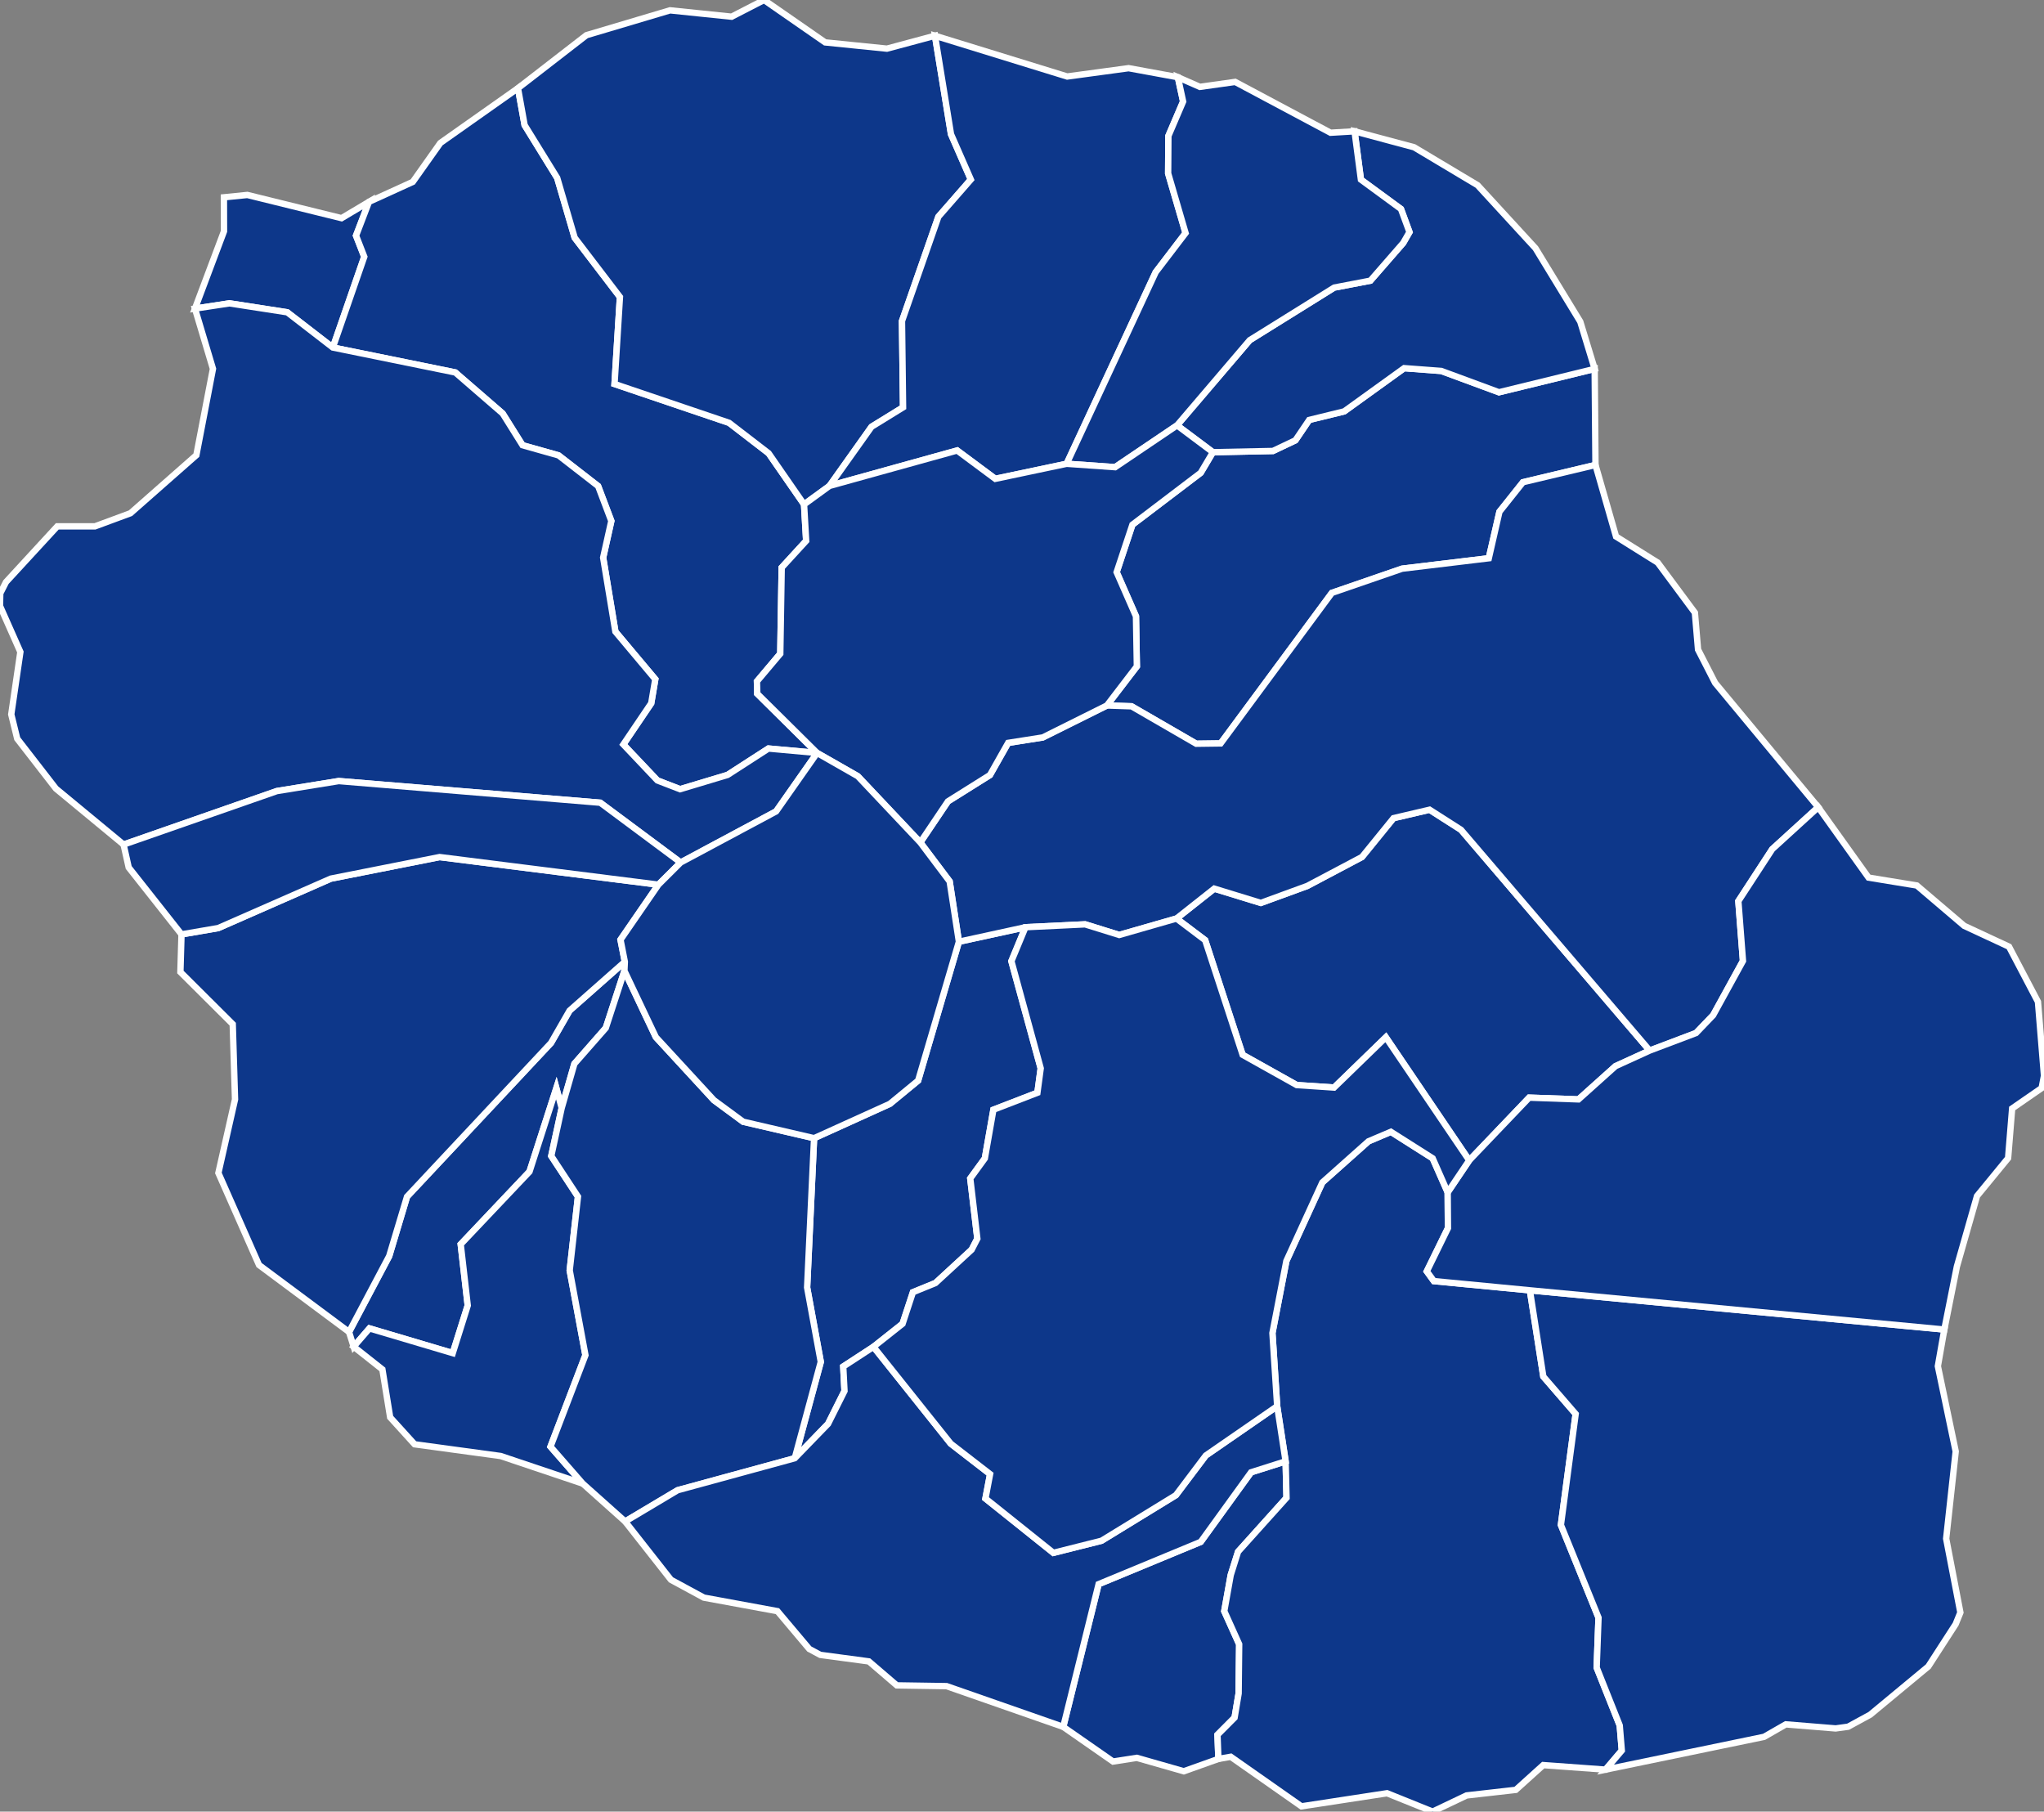 <?xml version="1.0" encoding="UTF-8" standalone="no"?>
<svg
   viewBox="0 0 64287 56972"
   version="1.1"
   id="svg2"
   inkscape:version="1.2 (dc2aedaf03, 2022-05-15)"
   width="100%"
   height="100%"
   sodipodi:docname="2T_Présidentielle_2022_La_Réunion.svg"
   xmlns:inkscape="http://www.inkscape.org/namespaces/inkscape"
   xmlns:sodipodi="http://sodipodi.sourceforge.net/DTD/sodipodi-0.dtd"
   xmlns="http://www.w3.org/2000/svg"
   xmlns:svg="http://www.w3.org/2000/svg"
   xmlns:rdf="http://www.w3.org/1999/02/22-rdf-syntax-ns#"
   xmlns:cc="http://creativecommons.org/ns#"
   xmlns:dc="http://purl.org/dc/elements/1.1/">
  <rect x="0" y="0" width="64287" height="56972" fill="#808080" stroke="none"/>
  <defs
     id="defs32" />
  <sodipodi:namedview
     pagecolor="#ffffff"
     bordercolor="#666666"
     borderopacity="1"
     objecttolerance="10"
     gridtolerance="10"
     guidetolerance="10"
     inkscape:pageopacity="0"
     inkscape:pageshadow="2"
     inkscape:window-width="1366"
     inkscape:window-height="705"
     id="namedview30"
     showgrid="false"
     inkscape:zoom="0.01"
     inkscape:cx="37250"
     inkscape:cy="17000"
     inkscape:window-x="-8"
     inkscape:window-y="-8"
     inkscape:window-maximized="1"
     inkscape:current-layer="g4"
     inkscape:showpageshadow="2"
     inkscape:pagecheckerboard="0"
     inkscape:deskcolor="#d1d1d1" />
  <g
     style="fill:#b9b9b9;fill-opacity:1;stroke:#ffffff;stroke-width:200;stroke-opacity:1"
     id="g4">
    <polygon
       id="97401 LES AVIRONS"
       points="16654,36845 14490,39130 14711,41055 14240,42553 11620,41776 11123,42350 10978,41888 12241,39502 12801,37634 17330,32799 17914,31782 19652,30246 19639,30531 19053,32328 18066,33453 17666,34845 17666,34845 17498,34220 "
       style="fill:#0d378a;fill-opacity:1" />
    <polygon
       id="97402 BRAS-PANON"
       points="47160,16093 46825,17556 44098,17884 41890,18645 38391,23379 37623,23389 35588,22212 34814,22186 35756,20956 35728,19381 35120,17994 35616,16501 37764,14869 38148,14221 40036,14182 40743,13847 41177,13206 42278,12937 44163,11578 45331,11666 47145,12336 50155,11601 50180,14622 50180,14622 47899,15165 "
       style="fill:#0d378a;fill-opacity:1" />
    <polygon
       id="97403 ENTRE-DEUX"
       points="25385,40489 25604,35794 27987,34714 28877,33982 30159,29615 32253,29159 31810,30227 32732,33597 32628,34365 31244,34899 30975,36429 30516,37060 30739,38953 30560,39300 29421,40349 28713,40638 28387,41630 27472,42355 26521,42975 26561,43744 26044,44777 24996,45859 24996,45859 25815,42829 "
       style="fill:#0d378a;fill-opacity:1" />
    <polygon
       id="97404 L'ÉTANG-SALÉ"
       points="13040,45420 12271,44572 12027,43066 11123,42350 11620,41776 14240,42553 14711,41055 14490,39130 16654,36845 17498,34220 17666,34845 17338,36354 18178,37632 17918,39950 18413,42618 17314,45494 18329,46657 18329,46657 15747,45789 "
       style="fill:#0d378a;fill-opacity:1" />
    <polygon
       id="97405 PETITE-ÎLE"
       points="35756,55281 35007,55397 33441,54307 34553,49819 37765,48489 39348,46301 40435,45956 40463,47103 38939,48798 38708,49533 38505,50668 38974,51708 38957,53255 38830,54016 38292,54556 38320,55315 38320,55315 37232,55703 "
       style="fill:#0d378a;fill-opacity:1" />
    <polygon
       id="97406 LA PLAINE-DES-PALMISTES"
       points="41958,34202 40783,34123 39083,33172 37904,29567 37002,28886 38191,27946 39654,28395 41116,27861 42837,26950 43829,25729 44962,25464 45951,26096 51885,33038 50811,33528 49646,34574 48094,34519 46209,36492 46209,36492 43587,32621 "
       style="fill:#0d378a;fill-opacity:1" />
    <polygon
       id="97407 LE PORT"
       points="7216,9540 6132,9705 7045,7274 7042,6205 7779,6131 10742,6861 11605,6348 11198,7410 11457,8074 10468,10929 10468,10929 9034,9821 "
       style="fill:#0d378a;fill-opacity:1" />
    <polygon
       id="97408 LA POSSESSION"
       points="22883,24370 21390,24819 20677,24544 19605,23412 20482,22116 20610,21360 19355,19864 18970,17536 19227,16384 18812,15287 17567,14321 16435,14002 15810,13004 14320,11713 10468,10929 11457,8074 11198,7410 11605,6348 12983,5720 13850,4496 16291,2774 16500,3935 17525,5596 18074,7475 19498,9340 19328,12076 22931,13297 24174,14254 25289,15863 25355,17009 24586,17848 24541,20558 23807,21428 23817,21816 25699,23679 25699,23679 24169,23540 "
       style="fill:#0d378a;fill-opacity:1" />
    <polygon
       id="97409 SAINT-ANDRÉ"
       points="39306,10698 41963,9044 43101,8826 44133,7641 44330,7299 44063,6573 42803,5649 42603,4130 44475,4631 46472,5824 48293,7806 49702,10116 50155,11601 47145,12336 45331,11666 44163,11578 42278,12937 41177,13206 40743,13847 40036,14182 38148,14221 38148,14221 37020,13377 "
       style="fill:#0d378a;fill-opacity:1" />
    <polygon
       id="97410 SAINT-BENOÎT"
       points="44962,25464 43829,25729 42837,26950 41116,27861 39654,28395 38191,27946 37002,28886 35202,29403 34128,29069 32253,29159 30159,29615 29868,27719 28945,26493 29815,25201 31136,24373 31708,23362 32796,23191 34814,22186 35588,22212 37623,23389 38391,23379 41890,18645 44098,17884 46825,17556 47160,16093 47899,15165 50180,14622 50827,16873 52138,17693 53307,19268 53406,20428 53944,21478 57186,25385 55740,26704 54674,28339 54819,30219 53881,31926 53343,32487 51885,33038 51885,33038 45951,26096 "
       style="fill:#0d378a;fill-opacity:1" />
    <polygon
       id="97411 SAINT-DENIS"
       points="22931,13297 19328,12076 19498,9340 18074,7475 17525,5596 16500,3935 16291,2774 18444,1107 21073,325 23011,525 24031,0 25953,1333 27895,1530 29407,1124 29910,4219 30535,5646 29514,6815 28369,10097 28403,12810 27411,13421 26089,15281 25289,15863 25289,15863 24174,14254 "
       style="fill:#0d378a;fill-opacity:1" />
    <polygon
       id="97412 SAINT-JOSEPH"
       points="47674,56288 46127,56463 45059,56972 43625,56394 40933,56806 38709,55247 38320,55315 38292,54556 38830,54016 38957,53255 38974,51708 38505,50668 38708,49533 38939,48798 40463,47103 40435,45956 40169,44223 40020,41922 40458,39656 41589,37186 43041,35892 43745,35593 45060,36427 45532,37497 45540,38623 44875,39981 45097,40288 48117,40578 48540,43290 49557,44466 49093,47957 50276,50872 50218,52443 50943,54262 51008,55051 50497,55652 50497,55652 48537,55509 "
       style="fill:#0d378a;fill-opacity:1" />
    <polygon
       id="97413 SAINT-LEU"
       points="6869,36888 7392,34574 7320,32208 5674,30569 5709,29384 6863,29186 10406,27631 13827,26953 20708,27821 19516,29552 19652,30246 17914,31782 17330,32799 12801,37634 12241,39502 10978,41888 10978,41888 8147,39782 "
       style="fill:#0d378a;fill-opacity:1" />
    <polygon
       id="97414 SAINT-LOUIS"
       points="17314,45494 18413,42618 17918,39950 18178,37632 17338,36354 17666,34845 18066,33453 19053,32328 19639,30531 20628,32617 22453,34598 23373,35276 25604,35794 25385,40489 25815,42829 24996,45859 21312,46865 19662,47848 19662,47848 18329,46657 "
       style="fill:#0d378a;fill-opacity:1" />
    <polygon
       id="97415 SAINT-PAUL"
       points="10655,24563 8708,24878 3887,26560 1759,24801 542,23231 354,22466 641,20503 0,19057 8,18659 189,18304 1801,16553 2986,16553 4103,16140 6176,14314 6698,11598 6132,9705 7216,9540 9034,9821 10468,10929 14320,11713 15810,13004 16435,14002 17567,14321 18812,15287 19227,16384 18970,17536 19355,19864 20610,21360 20482,22116 19605,23412 20677,24544 21390,24819 22883,24370 24169,23540 25699,23679 24410,25517 21407,27124 21407,27124 18879,25244 "
       style="fill:#0d378a;fill-opacity:1" />
    <polygon
       id="97416 SAINT-PIERRE"
       points="28206,53002 27327,52248 25800,52043 25453,51857 24452,50668 22137,50242 21102,49681 19662,47848 21312,46865 24996,45859 26044,44777 26561,43744 26521,42975 27472,42355 29902,45400 31140,46358 30994,47125 33130,48834 34645,48453 36984,47020 37925,45772 40169,44223 40435,45956 39348,46301 37765,48489 34553,49819 33441,54307 33441,54307 29772,53026 "
       style="fill:#0d378a;fill-opacity:1" />
    <polygon
       id="97417 SAINT-PHILIPPE"
       points="50943,54262 50218,52443 50276,50872 49093,47957 49557,44466 48540,43290 48117,40578 61152,41812 60949,42964 61510,45645 61210,48388 61657,50710 61508,51077 60648,52408 58821,53923 58126,54302 57734,54356 56167,54228 55483,54620 50497,55652 50497,55652 51008,55051 "
       style="fill:#0d378a;fill-opacity:1" />
    <polygon
       id="97418 SAINTE-MARIE"
       points="28403,12810 28369,10097 29514,6815 30535,5646 29910,4219 29407,1124 33565,2406 35497,2144 37046,2428 37211,3193 36748,4275 36740,5453 37288,7329 36348,8560 33547,14585 31303,15058 30104,14167 26089,15281 26089,15281 27411,13421 "
       style="fill:#0d378a;fill-opacity:1" />
    <polygon
       id="97419 SAINTE-ROSE"
       points="45097,40288 44875,39981 45540,38623 45532,37497 46209,36492 48094,34519 49646,34574 50811,33528 51885,33038 53343,32487 53881,31926 54819,30219 54674,28339 55740,26704 57186,25385 58769,27599 60287,27847 61777,29116 63187,29772 64097,31504 64287,33832 64213,34218 63285,34859 63158,36421 62180,37613 61547,39831 61152,41812 61152,41812 48117,40578 "
       style="fill:#0d378a;fill-opacity:1" />
    <polygon
       id="97420 SAINTE-SUZANNE"
       points="33547,14585 36348,8560 37288,7329 36740,5453 36748,4275 37211,3193 37046,2428 37738,2732 38848,2576 41847,4174 42603,4130 42803,5649 44063,6573 44330,7299 44133,7641 43101,8826 41963,9044 39306,10698 37020,13377 37020,13377 35072,14692 "
       style="fill:#0d378a;fill-opacity:1" />
    <polygon
       id="97421 SALAZIE"
       points="25699,23679 23817,21816 23807,21428 24541,20558 24586,17848 25355,17009 25289,15863 26089,15281 30104,14167 31303,15058 33547,14585 35072,14692 37020,13377 38148,14221 37764,14869 35616,16501 35120,17994 35728,19381 35756,20956 34814,22186 32796,23191 31708,23362 31136,24373 29815,25201 28945,26493 28945,26493 26980,24411 "
       style="fill:#0d378a;fill-opacity:1" />
    <polygon
       id="97422 LE TAMPON"
       points="36984,47020 34645,48453 33130,48834 30994,47125 31140,46358 29902,45400 27472,42355 28387,41630 28713,40638 29421,40349 30560,39300 30739,38953 30516,37060 30975,36429 31244,34899 32628,34365 32732,33597 31810,30227 32253,29159 34128,29069 35202,29403 37002,28886 37904,29567 39083,33172 40783,34123 41958,34202 43587,32621 46209,36492 45532,37497 45060,36427 43745,35593 43041,35892 41589,37186 40458,39656 40020,41922 40169,44223 40169,44223 37925,45772 "
       style="fill:#0d378a;fill-opacity:1" />
    <polygon
       id="97423 LES TROIS-BASSINS"
       points="3887,26560 8708,24878 10655,24563 18879,25244 21407,27124 20708,27821 13827,26953 10406,27631 6863,29186 5709,29384 5709,29384 4048,27280 "
       style="fill:#0d378a;fill-opacity:1" />
    <polygon
       id="97424 CILAOS"
       points="22453,34598 20628,32617 19639,30531 19652,30246 19516,29552 20708,27821 21407,27124 24410,25517 25699,23679 26980,24411 28945,26493 29868,27719 30159,29615 28877,33982 27987,34714 25604,35794 25604,35794 23373,35276 "
       style="fill:#0d378a;fill-opacity:1" />
  </g>
</svg>
